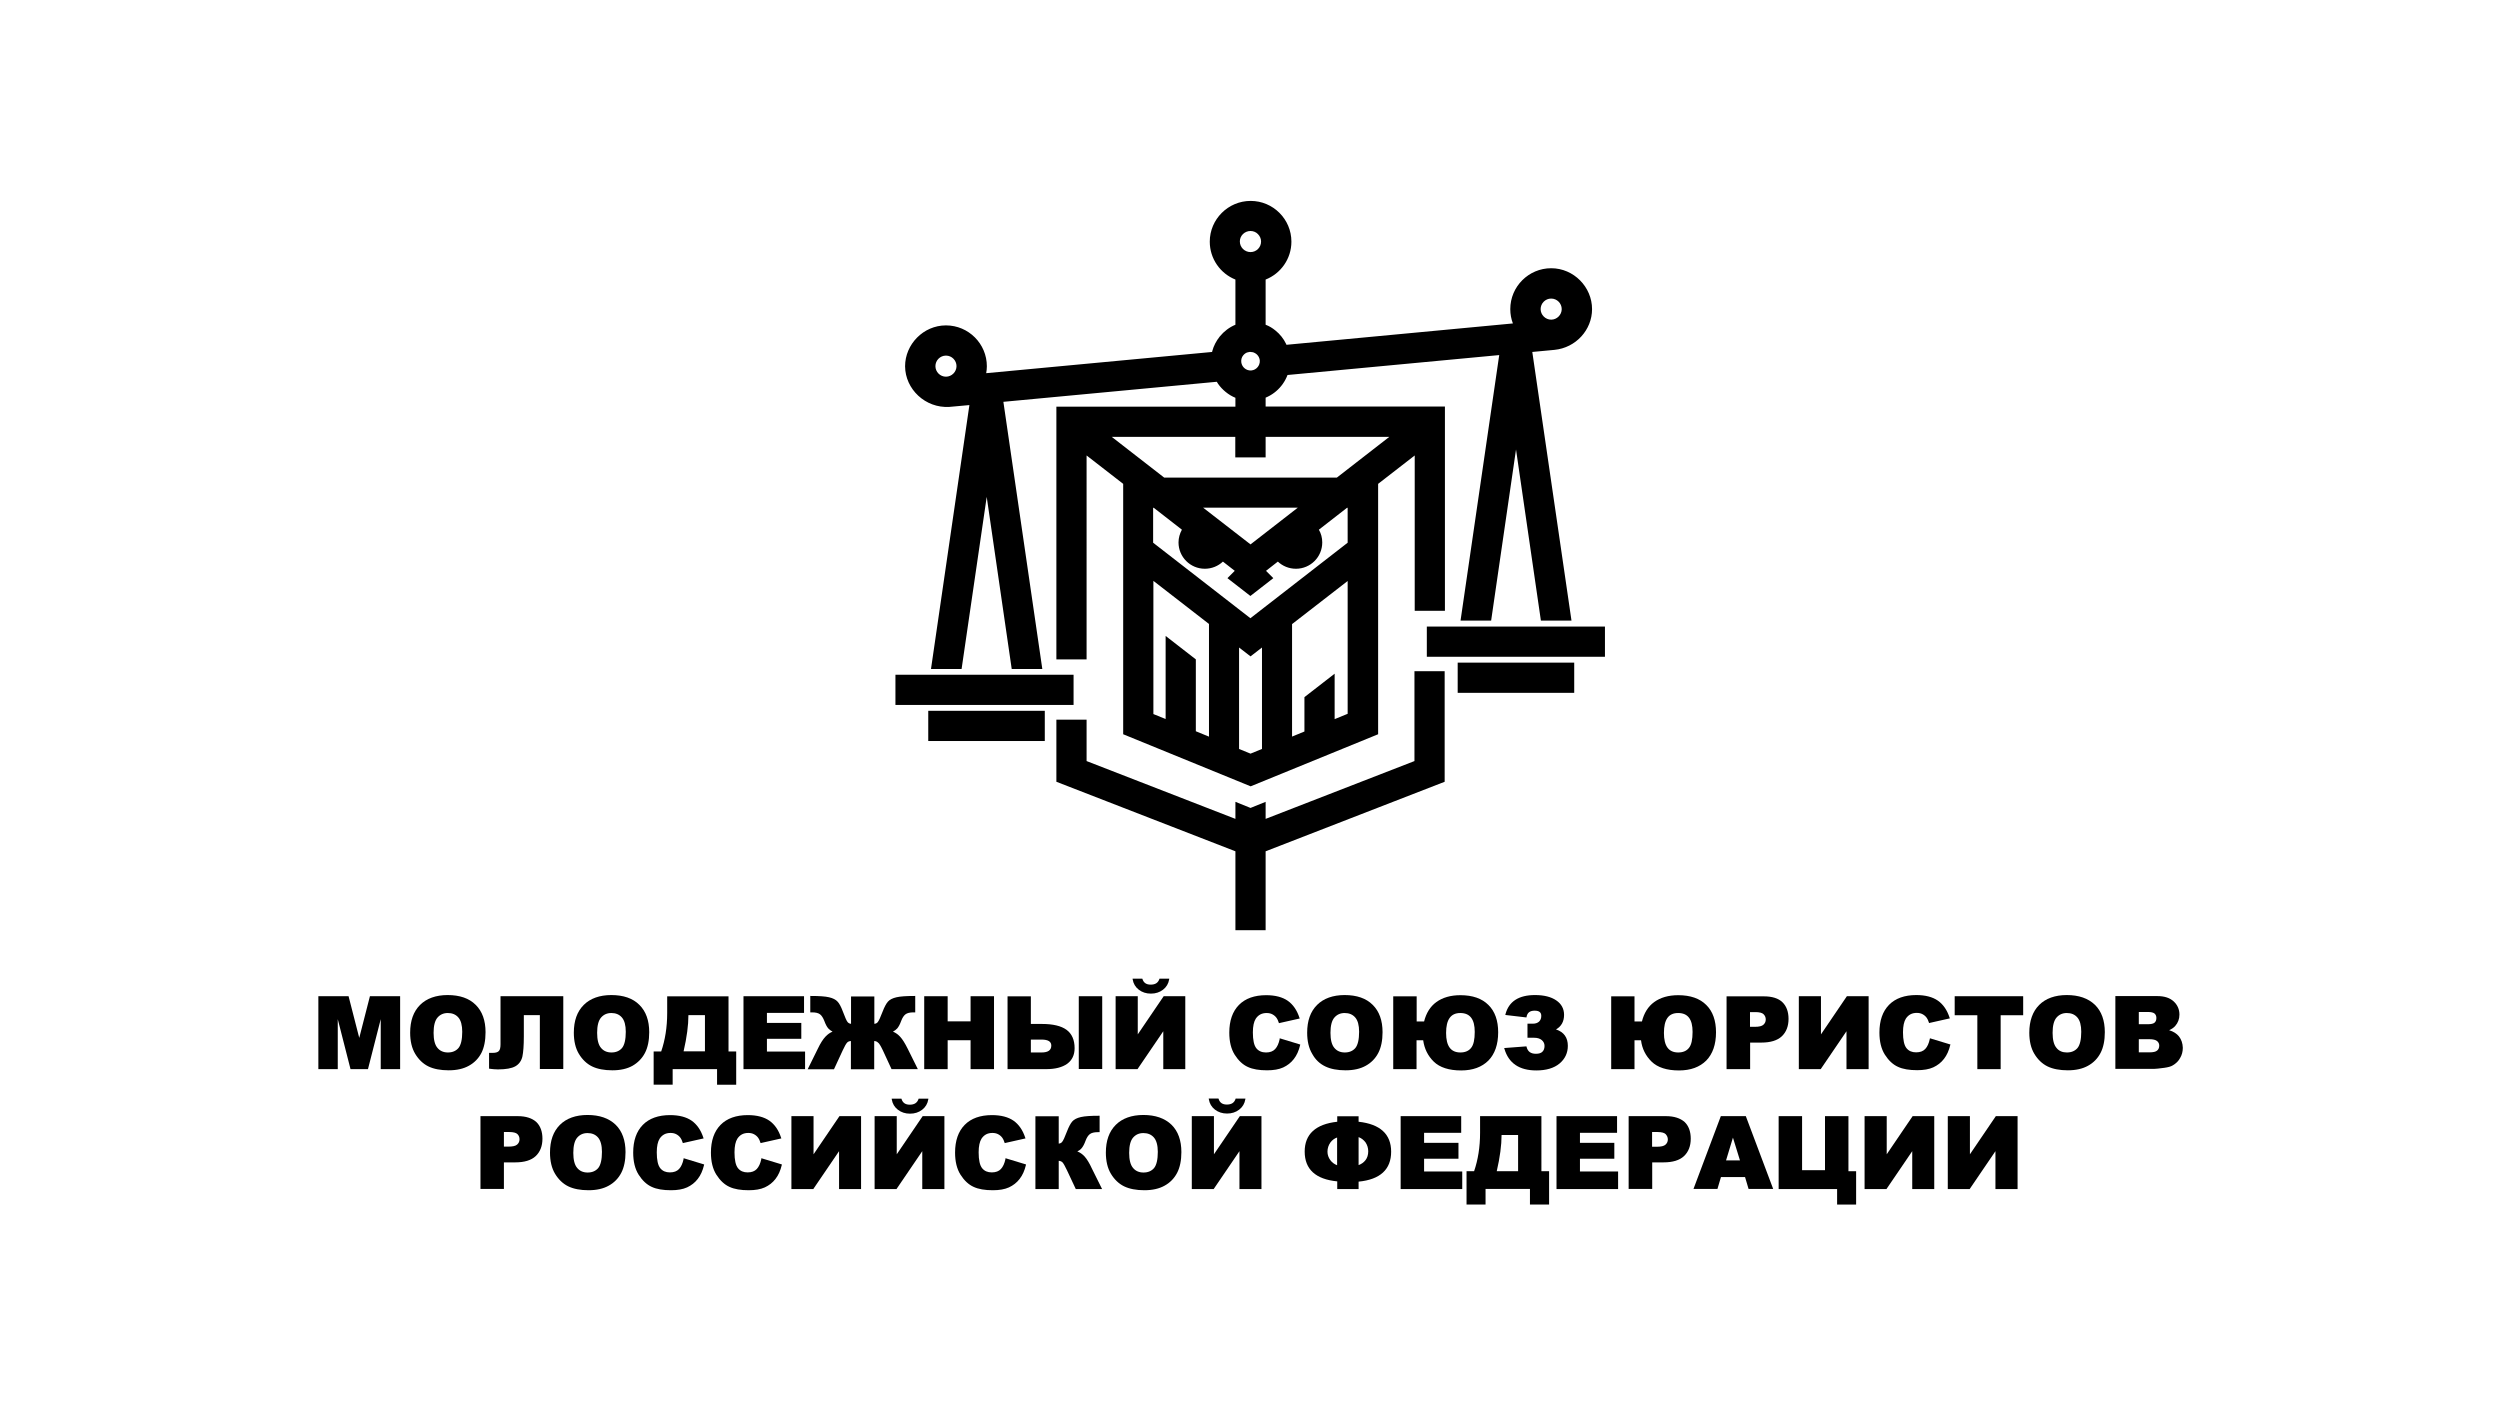 <?xml version="1.0" encoding="UTF-8"?> <!-- Generator: Adobe Illustrator 26.0.2, SVG Export Plug-In . SVG Version: 6.00 Build 0) --> <svg xmlns="http://www.w3.org/2000/svg" xmlns:xlink="http://www.w3.org/1999/xlink" id="Слой_1" x="0px" y="0px" viewBox="0 0 1920 1080" style="enable-background:new 0 0 1920 1080;" xml:space="preserve"> <g> <path d="M729.1,312.5l15.4-1.4L715,513.8h23.5l19.3-132.2v0L777,513.8h23.5l-29.9-205.2l163.9-15.4c0.3,0.5,0.7,1.1,1,1.6 c1.6,2.3,3.6,4.4,5.8,6.2c2.3,1.9,4.8,3.4,7.5,4.5v6.8H811.3v194.1h23.2V349.8l28.1,21.8v192.3l97.9,40l97.9-40V371.6l28.1-21.8 v119.3h23.2V312.2H972v-6.8h0c4.6-1.9,8.8-5,12-9c1.7-2.1,3.1-4.4,4.2-6.9c0.2-0.5,0.4-1,0.6-1.5l162.6-15.3l-29.7,203.9h23.5 l19.1-131.4l19.1,131.4h23.5l-30.1-206.3l17-1.6c16.4-1.6,28.9-15.3,28.9-31.3c0-16.9-14-31.4-31.4-31.4 c-17.3,0-31.4,14.1-31.4,31.4c0,3.9,0.7,7.6,2,11L988,264.8c-0.1-0.2-0.2-0.5-0.3-0.7c-1.9-4-4.7-7.5-8.2-10.3 c-2.3-1.9-4.8-3.4-7.5-4.4h0v-34.7c0,0,0,0,0,0c11.6-4.6,19.8-15.9,19.8-29.1c0-17.3-14.1-31.3-31.3-31.3 c-17.3,0-31.4,14.1-31.4,31.3c0,13.2,8.2,24.5,19.7,29.1v34.7c-4.6,1.9-8.7,5-12,9c-2.7,3.4-4.7,7.2-5.8,11.3 c-0.1,0.2-0.1,0.4-0.1,0.6l-173.5,16.3c0.3-1.7,0.5-3.5,0.5-5.3c0-17.3-14.1-31.4-31.4-31.4c-17.4,0-31.4,14.6-31.4,31.4 C695.2,298.9,710.7,313.6,729.1,312.5z M1191.3,229.3c4.5,0,8.1,3.7,8.1,8.1s-3.7,8.1-8.1,8.1s-8.1-3.7-8.1-8.1 S1186.8,229.3,1191.3,229.3z M928.4,565.7l-10-4.1v-55.2c-7.7-6-15.5-12-23.2-18v63.8l-9.4-3.8V446.1c14.2,11,28.4,22.1,42.7,33.1 V565.7z M969.2,575.2l-8.8,3.6l-8.8-3.6v-77.9c0.6,0.4,1.1,0.9,1.7,1.3l7.1,5.5l7.1-5.5c0.6-0.4,1.1-0.9,1.7-1.3V575.2z M1035,548.2l-10,4.1v-34.9c-7.7,6-15.5,12-23.2,18v26.4l-9.5,3.9v-86.4c14.2-11,28.4-22.1,42.7-33.1V548.2z M1035,416.8 c-24.9,19.3-49.8,38.6-74.7,58c-24.9-19.3-49.8-38.6-74.7-58v-26.8h0.5l21.6,16.8c-1.6,2.9-2.6,6.3-2.6,9.8 c0,11.1,9,20.2,20.2,20.2c5.4,0,10.3-2.1,13.9-5.5l9.1,7.1l-5.6,5.6l0.2,0.2c5.8,4.5,11.6,9,17.4,13.5c5.8-4.5,11.6-9,17.5-13.6 l0.1-0.1l-5.6-5.6l9.1-7.1c3.6,3.4,8.5,5.5,13.9,5.5c11.1,0,20.2-9,20.2-20.2c0-3.6-0.9-6.9-2.6-9.8l21.6-16.8h0.5V416.8z M924,389.9h72.7l-36.3,28.2L924,389.9z M960.4,177.4c2.2,0,4.3,0.9,5.7,2.4c1.5,1.5,2.4,3.5,2.4,5.7c0,4.5-3.6,8.1-8.1,8.1 c-2.2,0-4.3-0.9-5.8-2.4c-1.5-1.5-2.4-3.5-2.4-5.8C952.2,181,955.9,177.4,960.4,177.4z M967.1,279.8 C967.1,279.8,967.1,279.8,967.1,279.8c-0.3,0.8-0.7,1.5-1.2,2.1c-1.2,1.5-2.9,2.4-4.8,2.6c-0.8,0.1-1.7,0-2.4-0.2 c-0.2-0.1-0.5-0.1-0.7-0.2c-0.8-0.3-1.5-0.7-2.1-1.2c-1.1-0.9-1.9-2.1-2.3-3.4c-0.1-0.3-0.2-0.5-0.2-0.8c0-0.2-0.1-0.4-0.1-0.6 c-0.2-1.9,0.3-3.8,1.5-5.2c0.4-0.6,1-1,1.5-1.4c0.2-0.1,0.4-0.3,0.6-0.4h0c0.4-0.2,0.8-0.4,1.3-0.5c0,0,0,0,0,0 c0.5-0.1,0.9-0.2,1.4-0.3c0.3,0,0.5,0,0.8,0c0.6,0,1.1,0.1,1.7,0.2c0.2,0.1,0.5,0.1,0.7,0.2c0.7,0.3,1.5,0.7,2.1,1.2 c1.1,0.9,1.9,2.1,2.3,3.4c0.1,0.3,0.1,0.5,0.2,0.8c0,0.2,0.1,0.4,0.1,0.6C967.6,277.7,967.5,278.8,967.1,279.8z M972,351.3v-15.8 h95l-40.3,31.3H894.1l-40.3-31.3h94.9v15.8H972z M726.5,273.1c4.5,0,8.1,3.7,8.1,8.1s-3.7,8.1-8.1,8.1c-4.5,0-8.1-3.7-8.1-8.1 S722,273.1,726.5,273.1z"></path> <polygon points="1086.3,584.5 972,628.9 972,615.8 960.4,620.5 948.8,615.8 948.8,628.9 834.5,584.5 834.5,552.7 811.3,552.7 811.3,600.4 948.8,653.8 948.8,714.4 972,714.4 972,653.8 1109.5,600.4 1109.5,515.5 1086.3,515.5 "></polygon> <rect x="687.7" y="518.2" width="136.8" height="23.2"></rect> <rect x="712.9" y="545.9" width="89.5" height="23.2"></rect> <rect x="1095.8" y="481.2" width="136.8" height="23.2"></rect> <rect x="1119.5" y="508.9" width="89.5" height="23.2"></rect> </g> <g> <polygon points="275.9,797.1 267.7,765.1 244.5,765.1 244.5,821.1 259.4,821.1 259.4,782.7 269.2,821.1 282.6,821.1 292.4,782.7 292.4,821.1 307.3,821.1 307.3,765.1 284.1,765.1 "></polygon> <path d="M372.9,792.7c0-8.9-2.5-16-7.6-21c-5-5-12.2-7.5-21.5-7.5c-9,0-16.2,2.6-21.2,7.6c-5.1,5.1-7.6,12.2-7.6,21.3 c0,6.5,1.3,12,3.9,16.3c2.6,4.3,6,7.6,10.1,9.6c4.1,2,9.4,3,15.6,3c6.2,0,11.4-1.2,15.5-3.5c4.2-2.3,7.4-5.6,9.6-9.8 C371.8,804.6,372.9,799.2,372.9,792.7z M336,781.5c2-2.3,4.6-3.5,7.9-3.5c3.4,0,6.1,1.1,8.1,3.4c2,2.3,3,6,3,11 c0,6-1,10.2-2.9,12.5c-1.9,2.2-4.6,3.4-8.1,3.4c-3.4,0-6.1-1.2-8-3.5c-2-2.3-3-6.2-3-11.6C333,787.8,334,783.8,336,781.5z"></path> <path d="M382.4,821.3c6.1,0,10.6-0.8,13.4-2.4c2.8-1.6,4.6-4.1,5.4-7.5c0.7-3.3,1.1-8.5,1.1-15.4v-16.4h12.3v41.4h18v-55.9h-48.2 V802c0,2.6-0.4,4.3-1.3,5.2c-0.8,0.9-2.4,1.4-4.5,1.4h-3v12.1l0.4,0.1C378.3,821.1,380.5,821.3,382.4,821.3z"></path> <path d="M495.3,808.7c2.2-4.2,3.3-9.6,3.3-16c0-8.9-2.5-16-7.6-21c-5-5-12.2-7.5-21.5-7.5c-9,0-16.2,2.6-21.2,7.6 c-5.1,5.1-7.6,12.2-7.6,21.3c0,6.5,1.3,12,3.9,16.3c2.6,4.3,6,7.6,10.1,9.6c4.1,2,9.4,3,15.6,3c6.2,0,11.4-1.2,15.5-3.5 C489.8,816.2,493.1,812.9,495.3,808.7z M461.6,804.8c-2-2.3-3-6.2-3-11.6c0-5.4,1-9.4,3-11.7c2-2.3,4.6-3.5,7.9-3.5 c3.4,0,6.1,1.1,8.1,3.4c2,2.3,3,6,3,11c0,6-1,10.2-2.9,12.5c-1.9,2.2-4.6,3.4-8.1,3.4C466.2,808.3,463.5,807.1,461.6,804.8z"></path> <path d="M516.6,821.1h34.1v12h14.7v-25.6h-5.9v-42.3h-47.1v12.8c0,10.9-1.6,20.8-4.6,29.5h-5.8V833h14.6V821.1z M541.4,779.6v27.8 h-16.4c2.5-10.8,3.7-20.1,3.7-27.6v-0.2H541.4z"></path> <polygon points="618.3,807.6 589,807.6 589,797.8 615.4,797.8 615.4,785.6 589,785.6 589,777.9 617.5,777.9 617.5,765.1 571,765.1 571,821.1 618.3,821.1 "></polygon> <path d="M678,806.6l6.7,14.5h20.2l-7.8-15.7c-2.1-4.2-4-7.3-5.9-9.3c-1.6-1.7-3.4-3-5.4-3.8c1.3-0.7,2.4-1.5,3.3-2.5 c1.1-1.3,2.1-3.2,3-5.7c0.9-2.4,2-4.1,3.3-5.1c1.3-1,3.4-1.5,6.1-1.5h1.4v-12.6h-0.5c-6.3,0-10.9,0.3-13.9,1 c-3,0.7-5.2,1.8-6.6,3.4c-1.3,1.5-2.7,4.1-4,7.5c-1.7,4.5-3,7.3-3.8,8.2c-0.6,0.8-1.5,1.2-2.6,1.3v-21h-17.9v21 c-1.1-0.1-2-0.6-2.6-1.3c-0.8-0.9-2-3.7-3.7-8.2c-1.3-3.5-2.6-6-4-7.5c-1.4-1.6-3.6-2.7-6.6-3.4c-2.9-0.7-7.6-1-13.9-1h-0.5v12.6 h1.4c2.8,0,4.8,0.5,6.1,1.5c1.3,1,2.4,2.8,3.3,5.1c0.9,2.5,1.9,4.4,3,5.7c0.9,1,2,1.8,3.3,2.5c-2,0.8-3.8,2.1-5.4,3.8 c-1.9,2-3.9,5.1-5.9,9.3l-7.8,15.8h20.2l6.7-14.5c1.5-3.3,2.7-5.3,3.5-6.1c0.7-0.7,1.6-1,2.8-1.1v21.7h17.9v-21.7 c1.2,0.1,2.1,0.4,2.8,1.1C675.2,801.2,676.4,803.3,678,806.6z"></path> <polygon points="745.4,821.1 763.4,821.1 763.4,765.1 745.4,765.1 745.4,784.4 727.8,784.4 727.8,765.1 709.8,765.1 709.8,821.1 727.8,821.1 727.8,798.9 745.4,798.9 "></polygon> <path d="M819.6,817c3.8-2.8,5.7-6.8,5.7-12c0-6.3-2.1-11.1-6.2-14.1c-4.1-3-10.4-4.5-18.8-4.5h-8.6v-21.2h-17.9v55.9h29.7 C810.4,821.1,815.8,819.7,819.6,817z M791.7,798.4h8.2c5,0,7.5,1.5,7.5,4.6c0,3.5-2.4,5.3-7.5,5.3h-8.2V798.4z"></path> <rect x="828.5" y="765.1" width="18" height="55.9"></rect> <polygon points="873.8,794.4 873.8,765.1 856.8,765.1 856.8,821.1 873.6,821.1 893.4,792 893.4,821.1 910.3,821.1 910.3,765.1 893.7,765.1 "></polygon> <path d="M874.6,760.1c2.6,2,5.7,3,9.3,3c3.6,0,6.7-1,9.3-3c2.6-2,4.2-4.7,4.7-7.9l0.1-0.6h-7.5l-0.1,0.3c-1,2.9-3.1,4.3-6.7,4.3 c-3.3,0-5.4-1.4-6.3-4.3l-0.1-0.3h-7.5l0.1,0.6C870.4,755.4,872,758.1,874.6,760.1z"></path> <path d="M982.8,798c-0.7,3.4-1.9,6-3.5,7.7c-1.6,1.7-3.9,2.6-7,2.6c-3.2,0-5.7-1.1-7.4-3.2c-1.8-2.2-2.7-6.3-2.7-12.2 c0-4.8,0.8-8.3,2.2-10.5c2-3,4.7-4.4,8.4-4.4c1.6,0,3.1,0.3,4.4,1c1.3,0.7,2.4,1.6,3.3,2.9c0.5,0.7,1.1,1.9,1.6,3.5l0.1,0.4l16-3.6 l-0.2-0.5c-1.9-5.9-5-10.3-9-13.1c-4-2.8-9.6-4.3-16.6-4.3c-8.9,0-16,2.5-20.9,7.5c-4.9,5-7.4,12.1-7.4,21.3c0,6.9,1.4,12.6,4.2,17 c2.8,4.4,6.2,7.6,10,9.3c3.8,1.8,8.8,2.6,14.8,2.6c5,0,9.1-0.7,12.4-2.2c3.2-1.5,6-3.6,8.2-6.5c2.2-2.8,3.8-6.4,4.8-10.6l0.1-0.5 l-15.8-4.8L982.8,798z"></path> <path d="M1017.8,819c4.1,2,9.4,3,15.6,3c6.2,0,11.4-1.2,15.5-3.5c4.2-2.3,7.4-5.6,9.6-9.8c2.2-4.2,3.3-9.6,3.3-16 c0-8.9-2.5-16-7.6-21c-5-5-12.2-7.5-21.5-7.5c-9,0-16.2,2.6-21.2,7.6c-5.1,5.1-7.6,12.2-7.6,21.3c0,6.5,1.3,12,3.9,16.3 C1010.2,813.8,1013.6,817,1017.8,819z M1021.8,793.2c0-5.4,1-9.4,3-11.7c2-2.3,4.6-3.5,7.9-3.5c3.4,0,6.1,1.1,8.1,3.4 c2,2.3,3,6,3,11c0,6-1,10.2-2.9,12.5c-1.9,2.2-4.6,3.4-8.1,3.4c-3.4,0-6.1-1.2-8-3.5C1022.8,802.5,1021.8,798.6,1021.8,793.2z"></path> <path d="M1087.9,798.9h5.1c0.9,6.5,3.6,12,8.1,16.4c4.6,4.5,11.7,6.8,21.1,6.8c8.9,0,15.9-2.6,20.9-7.6c4.9-5,7.5-12.3,7.5-21.7 c0-9-2.5-16.1-7.5-21c-5-5-12.2-7.5-21.5-7.5c-7.5,0-13.7,1.8-18.5,5.3c-4.7,3.4-7.8,8.5-9.4,14.9h-5.7v-19.3H1070v55.9h17.9V798.9 z M1110.6,793.3c0-10.3,3.6-15.3,10.9-15.3c7.5,0,11.1,4.8,11.1,14.5c0,5.9-0.9,10-2.8,12.3c-1.8,2.3-4.6,3.5-8.2,3.5 C1114.2,808.3,1110.6,803.4,1110.6,793.3z"></path> <path d="M1179.6,809.3c-4,0-6.3-1.7-7.2-5.3l-0.1-0.4l-17.1,1.3l0.2,0.6c3.2,11,11.4,16.6,24.5,16.6c7.6,0,13.6-1.8,17.8-5.3 c4.2-3.5,6.4-8.1,6.4-13.6c0-6.3-3-10.6-9.1-12.6c4.1-2.3,6.2-6.1,6.2-11.2c0-4.6-2-8.4-6-11.1c-3.9-2.7-9.4-4.1-16.3-4.1 c-12.5,0-20.1,4.9-22.7,14.7l-0.1,0.6l16.2,1.9l0.1-0.5c0.6-3.2,2.6-4.7,6.2-4.7c3.5,0,5.1,1.3,5.1,4c0,1.9-0.6,3.3-1.7,4.4 c-1.1,1-2.7,1.6-4.8,1.6h-4.1v10.8h5.1c2.5,0,4.5,0.6,5.9,1.8c1.4,1.2,2.1,2.7,2.1,4.5c0,1.9-0.6,3.5-1.7,4.5 C1183.5,808.8,1181.8,809.3,1179.6,809.3z"></path> <path d="M1255.2,798.9h5.1c0.8,6.5,3.6,12,8.1,16.4c4.6,4.5,11.7,6.8,21.1,6.8c8.9,0,15.9-2.6,20.9-7.6c4.9-5,7.5-12.3,7.5-21.7 c0-9-2.5-16.1-7.5-21c-5-5-12.2-7.5-21.5-7.5c-7.5,0-13.7,1.8-18.5,5.3c-4.7,3.4-7.8,8.5-9.4,14.9h-5.7v-19.3h-17.9v55.9h17.9 V798.9z M1277.9,793.3c0-10.3,3.5-15.3,10.9-15.3c7.5,0,11.1,4.8,11.1,14.5c0,5.9-0.9,10-2.8,12.3c-1.8,2.3-4.6,3.5-8.2,3.5 C1281.5,808.3,1277.9,803.4,1277.9,793.3z"></path> <path d="M1344,800.7h8.8c6.9,0,12.2-1.6,15.6-4.8c3.4-3.2,5.2-7.7,5.2-13.4c0-5.5-1.6-9.8-4.7-12.8c-3.1-3-7.9-4.5-14.2-4.5H1326 v55.9h18.1V800.7z M1356.1,783c0,1.6-0.6,2.9-1.8,4c-1.2,1.1-3.4,1.6-6.6,1.6h-3.7v-11.3h4.3c3,0,5.1,0.6,6.1,1.6 C1355.6,780.1,1356.1,781.4,1356.1,783z"></path> <polygon points="1418.1,792 1418.1,821.1 1435.1,821.1 1435.1,765.1 1418.4,765.1 1398.5,794.4 1398.5,765.1 1381.5,765.1 1381.5,821.1 1398.3,821.1 "></polygon> <path d="M1498,802.2l-15.8-4.8l-0.1,0.5c-0.7,3.4-1.9,6-3.5,7.7c-1.6,1.7-3.9,2.6-7,2.6c-3.2,0-5.6-1-7.4-3.2s-2.7-6.3-2.7-12.2 c0-4.8,0.8-8.3,2.2-10.5c2-3,4.7-4.4,8.4-4.4c1.6,0,3.1,0.3,4.4,1c1.3,0.7,2.4,1.6,3.3,2.9c0.5,0.7,1.1,1.9,1.6,3.5l0.1,0.4l16-3.6 l-0.2-0.5c-1.9-5.9-5-10.3-9-13.1c-4-2.8-9.6-4.3-16.6-4.3c-8.9,0-16,2.5-20.9,7.5c-4.9,5-7.4,12.1-7.4,21.3c0,6.9,1.4,12.6,4.2,17 c2.8,4.4,6.2,7.6,10,9.3c3.8,1.8,8.8,2.6,14.8,2.6c5,0,9.1-0.7,12.4-2.2c3.2-1.5,6-3.6,8.2-6.5c2.2-2.8,3.8-6.4,4.8-10.6 L1498,802.2z"></path> <polygon points="1501.2,779.7 1518.6,779.7 1518.6,821.1 1536.5,821.1 1536.5,779.7 1553.8,779.7 1553.8,765.1 1501.2,765.1 "></polygon> <path d="M1587.3,764.2c-9,0-16.2,2.6-21.2,7.6s-7.6,12.2-7.6,21.3c0,6.5,1.3,12,3.9,16.3c2.6,4.3,6,7.6,10.1,9.6 c4.1,2,9.4,3,15.6,3c6.2,0,11.4-1.2,15.5-3.5c4.2-2.3,7.4-5.6,9.6-9.8c2.2-4.2,3.3-9.6,3.3-16c0-8.9-2.5-16-7.6-21 C1603.7,766.7,1596.5,764.2,1587.3,764.2z M1579.4,781.5c2-2.3,4.6-3.5,7.9-3.5c3.4,0,6.1,1.1,8.1,3.4c2,2.3,3,6,3,11 c0,6-1,10.2-2.9,12.5c-1.9,2.2-4.6,3.4-8.1,3.4c-3.4,0-6.1-1.1-8-3.5c-2-2.3-3-6.2-3-11.6C1576.4,787.8,1577.4,783.8,1579.4,781.5z "></path> <path d="M1673.4,795.9c-1.7-2.1-4.2-3.7-7.5-4.7c2-0.9,3.6-2,4.7-3.3c2.1-2.4,3.2-5.3,3.2-8.7c0-4-1.5-7.4-4.4-10.1 c-2.9-2.7-7.1-4.1-12.5-4.1h-32.3v55.9h29.8c1.3,0,3.8-0.3,7.7-0.8c2.9-0.4,5.2-1,6.6-1.9c2.4-1.4,4.3-3.2,5.6-5.6 c1.4-2.3,2.1-5,2.1-7.9C1676.3,801.3,1675.3,798.3,1673.4,795.9z M1654.7,785.4c-0.9,0.8-2.7,1.2-5.2,1.2h-6.9v-9.4h7 c2.4,0,4.1,0.4,5.1,1.2c0.9,0.8,1.4,1.9,1.4,3.4C1656.1,783.5,1655.6,784.6,1654.7,785.4z M1658.3,803c0,1.6-0.5,2.9-1.6,3.8 c-1.1,1-3.1,1.4-5.9,1.4h-8.2v-10.1h8.1c2.8,0,4.8,0.5,5.9,1.4C1657.7,800.4,1658.3,801.6,1658.3,803z"></path> <path d="M397.7,857.2h-28.7v55.9H387v-20.4h8.8c6.9,0,12.2-1.6,15.6-4.8c3.4-3.2,5.2-7.7,5.2-13.4c0-5.5-1.6-9.8-4.7-12.8 C408.7,858.8,403.9,857.2,397.7,857.2z M387,869.4h4.3c3,0,5.1,0.6,6.1,1.6c1.1,1.1,1.6,2.4,1.6,4c0,1.6-0.6,2.9-1.8,4 c-1.2,1.1-3.4,1.6-6.6,1.6H387V869.4z"></path> <path d="M451.2,856.3c-9,0-16.2,2.6-21.2,7.6c-5.1,5.1-7.6,12.2-7.6,21.3c0,6.5,1.3,12,3.9,16.3c2.6,4.3,6,7.6,10.1,9.6 c4.1,2,9.4,3,15.6,3c6.2,0,11.4-1.2,15.5-3.5c4.2-2.3,7.4-5.6,9.6-9.8c2.2-4.2,3.3-9.6,3.3-16c0-8.9-2.5-16-7.6-21 C467.6,858.8,460.4,856.3,451.2,856.3z M462.3,884.6c0,6-1,10.2-2.9,12.5c-1.9,2.2-4.6,3.4-8.1,3.4c-3.4,0-6.1-1.2-8-3.5 c-2-2.3-3-6.2-3-11.6c0-5.4,1-9.4,3-11.7c2-2.3,4.6-3.5,7.9-3.5c3.4,0,6.1,1.1,8.1,3.4C461.2,875.8,462.3,879.5,462.3,884.6z"></path> <path d="M525,890.1c-0.7,3.4-1.9,6-3.5,7.7c-1.6,1.7-3.9,2.6-7,2.6c-3.2,0-5.6-1-7.4-3.2c-1.8-2.2-2.7-6.3-2.7-12.2 c0-4.8,0.8-8.3,2.2-10.5c2-3,4.7-4.4,8.4-4.4c1.6,0,3.1,0.3,4.4,1c1.3,0.7,2.4,1.6,3.3,2.9c0.5,0.7,1.1,1.9,1.6,3.5l0.1,0.4l16-3.6 l-0.2-0.5c-1.9-5.9-5-10.3-9-13.1c-4-2.8-9.6-4.3-16.6-4.3c-8.9,0-16,2.5-20.9,7.5c-4.9,5-7.4,12.1-7.4,21.3c0,6.9,1.4,12.6,4.2,17 c2.8,4.4,6.2,7.6,10,9.3c3.8,1.8,8.8,2.6,14.8,2.6c5,0,9.1-0.7,12.4-2.2c3.2-1.5,6-3.6,8.2-6.5c2.2-2.8,3.8-6.4,4.8-10.6l0.1-0.5 l-15.8-4.8L525,890.1z"></path> <path d="M584.7,890.1c-0.7,3.4-1.9,6-3.5,7.7c-1.6,1.7-3.9,2.6-7,2.6c-3.2,0-5.6-1-7.4-3.2c-1.8-2.2-2.7-6.3-2.7-12.2 c0-4.8,0.8-8.3,2.2-10.5c2-3,4.7-4.4,8.4-4.4c1.6,0,3.1,0.3,4.4,1c1.3,0.7,2.4,1.6,3.3,2.9c0.5,0.7,1.1,1.9,1.6,3.5l0.1,0.4l16-3.6 l-0.2-0.5c-1.9-5.9-5-10.3-9-13.1c-4-2.8-9.6-4.3-16.6-4.3c-8.9,0-16,2.5-20.9,7.5c-4.9,5-7.4,12.1-7.4,21.3c0,6.9,1.4,12.6,4.2,17 c2.8,4.4,6.2,7.6,10,9.3c3.8,1.8,8.8,2.6,14.8,2.6c5,0,9.1-0.7,12.4-2.2c3.2-1.5,6-3.6,8.2-6.5c2.2-2.8,3.8-6.4,4.8-10.6l0.1-0.5 l-15.8-4.8L584.7,890.1z"></path> <polygon points="624.8,886.5 624.8,857.2 607.8,857.2 607.8,913.2 624.6,913.2 644.4,884.1 644.4,913.2 661.3,913.2 661.3,857.2 644.7,857.2 "></polygon> <path d="M698.7,848.4c-3.3,0-5.4-1.4-6.3-4.3l-0.1-0.3h-7.5l0.1,0.6c0.5,3.2,2.1,5.9,4.7,7.9c2.6,2,5.7,3,9.3,3c3.6,0,6.7-1,9.3-3 c2.6-2,4.2-4.7,4.7-7.9l0.1-0.6h-7.5l-0.1,0.3C704.4,847,702.2,848.4,698.7,848.4z"></path> <polygon points="688.7,886.5 688.7,857.2 671.7,857.2 671.7,913.2 688.5,913.2 708.3,884.1 708.3,913.2 725.3,913.2 725.3,857.2 708.6,857.2 "></polygon> <path d="M772.2,890.1c-0.7,3.4-1.9,6-3.5,7.7c-1.6,1.7-3.9,2.6-7,2.6c-3.2,0-5.6-1-7.4-3.2c-1.8-2.2-2.7-6.3-2.7-12.2 c0-4.8,0.8-8.3,2.2-10.5c2-3,4.7-4.4,8.4-4.4c1.6,0,3.1,0.3,4.4,1c1.3,0.7,2.4,1.6,3.3,2.9c0.5,0.7,1.1,1.9,1.6,3.5l0.1,0.4l16-3.6 l-0.2-0.5c-1.9-5.9-5-10.3-9-13.1c-4-2.8-9.6-4.3-16.6-4.3c-8.9,0-16,2.5-20.9,7.5c-4.9,5-7.4,12.1-7.4,21.3c0,6.9,1.4,12.6,4.2,17 c2.8,4.4,6.2,7.6,10,9.3c3.8,1.8,8.8,2.6,14.8,2.6c5,0,9.1-0.7,12.4-2.2c3.2-1.5,6-3.6,8.2-6.5c2.2-2.8,3.8-6.4,4.8-10.6l0.1-0.5 l-15.8-4.8L772.2,890.1z"></path> <path d="M832.9,888.1c-1.6-1.7-3.4-3-5.5-3.8c1.4-0.7,2.5-1.5,3.3-2.5c1.1-1.3,2.1-3.2,3-5.7c0.9-2.4,2-4.1,3.3-5.1 c1.3-1,3.4-1.5,6.1-1.5h1.4v-12.6H844c-6.3,0-10.9,0.3-13.9,1c-3,0.7-5.2,1.8-6.6,3.4c-1.3,1.5-2.7,4.1-4,7.5 c-1.7,4.5-3,7.3-3.8,8.2c-0.6,0.8-1.5,1.2-2.6,1.3v-21h-17.9v55.9h17.9v-21.7c1.2,0.1,2.1,0.5,2.8,1.1c0.8,0.8,2,2.9,3.5,6.1 l6.8,14.5h20.2l-7.8-15.7C836.7,893.3,834.7,890.1,832.9,888.1z"></path> <path d="M878.1,856.3c-9,0-16.2,2.6-21.2,7.6c-5.1,5.1-7.6,12.2-7.6,21.3c0,6.5,1.3,12,3.9,16.3c2.6,4.3,6,7.6,10.1,9.6 c4.1,2,9.4,3,15.6,3c6.2,0,11.4-1.2,15.5-3.5c4.2-2.3,7.4-5.6,9.6-9.8c2.2-4.2,3.3-9.6,3.3-16c0-8.9-2.5-16-7.6-21 C894.5,858.8,887.3,856.3,878.1,856.3z M889.2,884.6c0,6-1,10.2-2.9,12.5c-1.9,2.2-4.6,3.4-8.1,3.4c-3.4,0-6.1-1.2-8-3.5 c-2-2.3-3-6.2-3-11.6c0-5.4,1-9.4,3-11.7c2-2.3,4.6-3.5,7.9-3.5c3.4,0,6.1,1.1,8.1,3.4C888.1,875.8,889.2,879.5,889.2,884.6z"></path> <path d="M933.1,852.2c2.6,2,5.7,3,9.3,3c3.6,0,6.7-1,9.3-3c2.6-2,4.2-4.7,4.7-7.9l0.1-0.6H949l-0.1,0.3c-1,2.9-3.1,4.3-6.7,4.3 c-3.3,0-5.4-1.4-6.3-4.3l-0.1-0.3h-7.5l0.1,0.6C928.9,847.5,930.5,850.2,933.1,852.2z"></path> <polygon points="932.3,886.5 932.3,857.2 915.3,857.2 915.3,913.2 932.1,913.2 951.9,884.1 951.9,913.2 968.8,913.2 968.8,857.2 952.2,857.2 "></polygon> <path d="M1043.4,861.5v-4.2h-16.4v4.2c-16.6,1.8-25,9.6-25,22.9c0,13.6,8.4,21.3,25,22.9v5.9h16.4v-5.7c16.6-1.6,25-9.4,25-23 C1068.4,871.1,1060,863.3,1043.4,861.5z M1050.8,884.2c0,2.7-0.7,5-2.1,6.8c-1.3,1.7-3.1,3-5.3,3.8v-21.5c2.2,0.8,3.9,2.2,5.3,4 C1050.1,879.4,1050.8,881.7,1050.8,884.2z M1019.5,884.5c0-2.6,0.8-5,2.2-7c1.3-1.8,3.1-3.2,5.2-3.9v21.3c-2.1-0.8-3.9-2.1-5.2-3.9 C1020.3,889.1,1019.5,886.9,1019.5,884.5z"></path> <polygon points="1093.7,889.9 1120.1,889.9 1120.1,877.7 1093.7,877.7 1093.7,870 1122.2,870 1122.2,857.2 1075.7,857.2 1075.7,913.2 1123,913.2 1123,899.7 1093.7,899.7 "></polygon> <path d="M1183.8,857.2h-47.1V870c0,10.9-1.6,20.8-4.6,29.5h-5.8v25.6h14.6v-12h34.1v12h14.7v-25.6h-5.9V857.2z M1165.9,871.7v27.8 h-16.4c2.5-10.8,3.7-20.1,3.7-27.6v-0.2H1165.9z"></path> <polygon points="1213.4,889.9 1239.8,889.9 1239.8,877.7 1213.4,877.7 1213.4,870 1241.9,870 1241.9,857.2 1195.4,857.2 1195.4,913.2 1242.7,913.2 1242.7,899.7 1213.4,899.7 "></polygon> <path d="M1279.5,857.2h-28.7v55.9h18.1v-20.4h8.8c6.9,0,12.2-1.6,15.6-4.8c3.4-3.2,5.2-7.7,5.2-13.4c0-5.5-1.6-9.8-4.7-12.8 C1290.5,858.8,1285.7,857.2,1279.5,857.2z M1280.9,875.1c0,1.6-0.6,2.9-1.8,4c-1.2,1.1-3.4,1.6-6.6,1.6h-3.7v-11.3h4.3 c3,0,5.1,0.6,6.1,1.6C1280.3,872.2,1280.9,873.5,1280.9,875.1z"></path> <path d="M1340.8,857.2h-19.2l-21,55.9h18.4l2.7-9.1h18.5l2.7,9.1h18.9l-20.9-55.6L1340.8,857.2z M1336.3,891.2h-10.7l5.3-17.5 L1336.3,891.2z"></path> <polygon points="1419.6,857.2 1401.6,857.2 1401.6,898.7 1384,898.7 1384,857.2 1366,857.2 1366,913.2 1410.9,913.2 1410.9,925.1 1425.5,925.1 1425.5,899.5 1419.6,899.5 "></polygon> <polygon points="1449,886.5 1449,857.2 1432,857.2 1432,913.2 1448.8,913.2 1468.6,884.1 1468.6,913.2 1485.5,913.2 1485.5,857.2 1468.9,857.2 "></polygon> <polygon points="1512.9,886.5 1512.9,857.2 1495.9,857.2 1495.9,913.2 1512.7,913.2 1532.5,884.1 1532.5,913.2 1549.5,913.2 1549.5,857.2 1532.8,857.2 "></polygon> </g> </svg> 